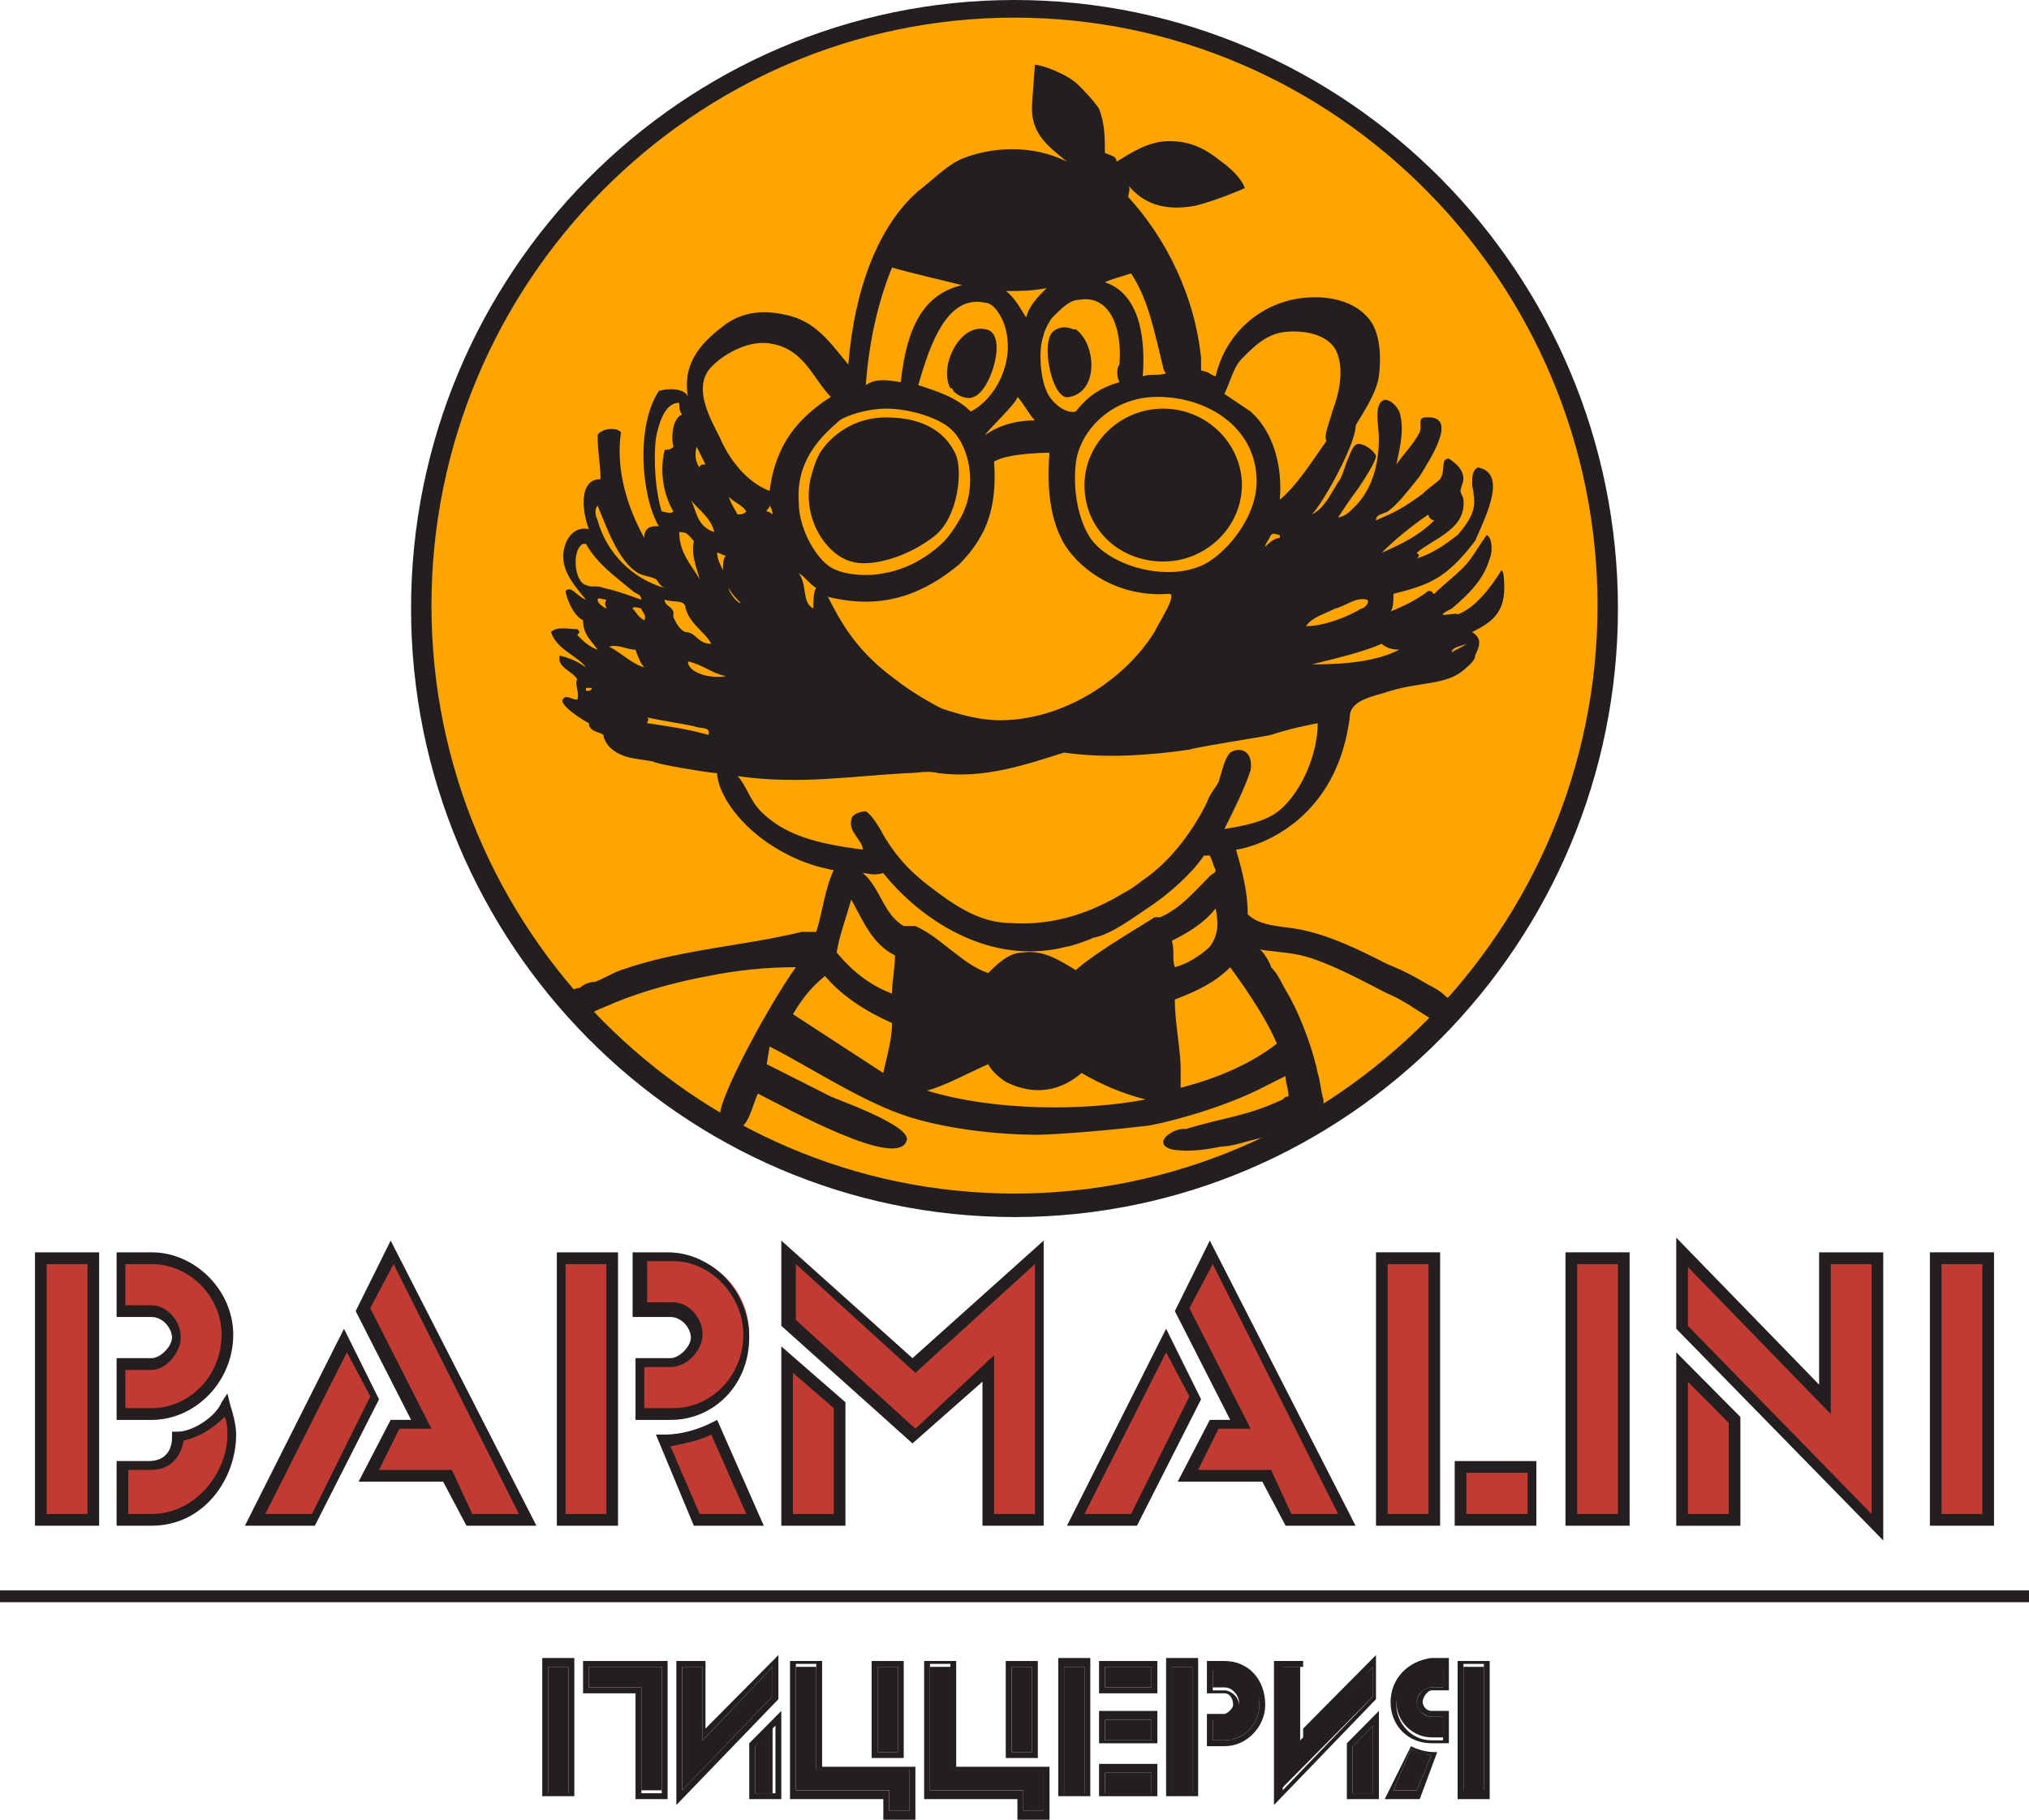 <svg width="68" height="61" viewBox="0 0 68 61" fill="none" xmlns="http://www.w3.org/2000/svg">
    <path d="M53.957 20.572C54.075 9.471 45.248 0.374 34.242 0.255C23.235 0.136 14.217 9.039 14.099 20.141C13.98 31.242 22.807 40.339 33.814 40.458C44.82 40.577 53.839 31.674 53.957 20.572Z" fill="#FFA400"/>
    <path d="M34 40.798C22.862 40.798 13.776 31.633 13.776 20.399C13.776 9.165 22.862 0 34 0C45.138 0 54.224 9.165 54.224 20.399C54.224 31.633 45.138 40.798 34 40.798ZM34 0.591C23.253 0.591 14.46 9.46 14.46 20.3C14.46 31.14 23.253 40.01 34 40.01C44.747 40.01 53.54 31.14 53.54 20.3C53.54 9.46 44.747 0.591 34 0.591Z" fill="#231F20"/>
    <path fill-rule="evenodd" clip-rule="evenodd" d="M25.695 35.673C26.281 35.969 27.063 36.363 27.845 36.758C28.04 36.856 30.58 37.743 30.385 38.236C30.092 39.221 26.379 37.152 25.402 36.659C25.207 37.053 25.109 37.743 24.718 37.842C24.523 37.842 24.132 37.94 24.132 37.349C24.132 36.758 25.695 33.801 26.672 32.422C25.695 32.422 24.718 32.52 23.741 32.717C22.666 32.914 21.592 33.21 20.615 33.604C20.419 33.703 20.126 33.801 19.931 33.9C19.735 33.998 19.638 34.097 19.442 34.097C19.247 33.998 18.856 33.505 19.052 33.308C19.052 33.21 19.345 33.111 19.442 33.111C19.54 33.013 19.735 32.914 19.931 32.914C20.224 32.816 20.517 32.619 20.81 32.52C22.764 31.83 24.816 31.732 26.868 31.239C27.063 31.239 27.063 31.239 27.356 31.239C27.552 30.648 27.649 29.761 27.942 29.169C26.281 28.874 24.816 27.79 24.23 26.607C24.132 26.41 24.034 26.115 24.034 25.918C23.839 25.918 21.983 25.622 21.885 25.523C21.299 25.425 20.81 25.425 20.419 25.031C20.322 24.932 20.224 24.735 20.224 24.636C20.126 24.538 19.735 24.538 19.735 24.242C19.54 24.144 18.758 23.651 18.856 23.454C18.954 23.257 19.149 23.454 19.345 23.454C19.442 23.257 19.247 22.961 19.345 22.764C19.149 22.468 18.661 22.37 18.758 21.976C19.149 22.074 19.345 22.173 19.638 22.37C19.345 21.976 18.661 21.779 18.465 21.187C18.661 20.99 19.052 21.089 19.345 21.089C19.442 21.187 19.442 21.187 19.345 21.286C19.54 21.483 19.735 21.68 20.029 21.779C19.833 21.483 19.54 21.286 19.54 20.793C19.149 20.596 18.954 19.906 18.954 19.808C19.149 19.611 19.345 20.005 19.638 20.103C19.247 19.611 18.661 19.019 18.954 18.231C19.052 17.935 19.345 17.64 19.735 17.738C19.54 17.245 19.345 16.063 20.126 16.063C20.126 15.57 20.029 15.176 20.029 14.585C20.126 14.388 20.615 14.289 20.81 14.486C20.615 15.866 21.103 17.147 21.592 18.034C21.592 17.935 21.592 17.837 21.689 17.738C21.787 17.64 21.885 17.64 22.08 17.64C21.494 16.654 21.299 14.289 22.08 13.107C22.373 13.008 22.96 13.008 23.057 13.304C22.862 12.22 23.448 11.53 24.23 10.938C24.718 10.544 25.402 10.347 26.281 10.544C27.356 10.741 27.845 11.53 28.431 12.22C28.626 9.756 29.408 7.588 30.776 6.405C31.166 6.11 31.753 5.519 32.241 5.321C33.218 4.927 34.586 4.829 35.758 5.42C35.172 4.927 34.586 4.533 34.586 3.646C34.586 3.351 34.684 2.267 34.684 2.168C34.879 2.168 35.758 2.464 36.149 2.858C36.345 3.055 36.638 3.351 36.833 3.646C37.029 4.139 37.029 4.632 37.029 5.124C37.224 5.223 37.419 5.223 37.419 5.42C37.908 5.124 38.494 4.73 39.178 4.73C39.96 4.73 40.448 5.026 40.937 5.42C41.62 5.913 41.718 6.307 41.718 6.307C41.718 6.307 40.839 6.701 40.057 6.898C38.983 7.095 38.299 6.8 37.81 6.208C37.908 6.307 37.81 6.504 37.81 6.603C39.08 7.982 40.057 9.953 40.253 12.023C40.253 12.22 40.253 12.417 40.253 12.417C40.644 12.515 40.448 12.515 40.741 12.614C41.034 11.333 42.011 10.347 43.281 10.052C44.161 9.855 45.333 9.953 45.919 10.741C46.212 11.136 46.31 11.825 46.212 12.614C46.115 13.304 45.431 14.191 45.431 14.289C45.431 14.88 44.356 16.851 43.965 17.245C44.356 17.048 44.551 16.654 44.845 16.162C44.942 16.063 45.04 15.767 45.138 15.472C45.235 15.275 45.333 14.88 45.529 14.88C45.724 14.88 46.017 15.078 46.115 15.275C46.115 15.472 45.724 16.063 45.529 16.359C45.235 16.753 45.04 17.048 44.845 17.344C44.942 17.344 45.138 17.245 45.235 17.147C45.431 16.95 46.212 16.359 46.212 14.683C46.212 14.289 46.017 13.501 46.408 13.402C46.603 13.402 46.799 13.599 46.896 13.796C47.092 14.388 46.896 15.078 46.799 15.57C46.994 15.275 47.385 14.88 47.58 14.486C47.678 14.289 47.483 13.993 47.776 13.993C48.948 13.895 47.873 15.472 47.58 15.964C47.19 16.457 46.799 16.95 46.506 17.147C46.31 17.245 46.115 17.245 46.115 17.443C46.799 17.147 46.994 17.048 47.678 16.556C47.873 16.359 48.166 16.162 48.264 16.063C48.46 15.767 48.264 15.373 48.557 15.373C48.85 15.57 49.046 15.767 49.046 16.063C49.046 16.162 48.948 16.359 48.948 16.457C48.948 16.556 49.046 16.654 49.046 16.753C49.144 17.738 48.069 18.034 47.483 18.527C47.58 18.625 47.58 18.625 47.483 18.724C48.069 18.527 48.46 18.231 48.85 17.935C49.534 17.147 49.437 16.851 49.339 16.26C49.339 15.964 49.339 15.767 49.534 15.669C50.511 15.866 49.827 17.245 49.437 18.132C48.46 19.413 47.873 19.611 46.701 19.906C46.701 20.103 46.701 20.399 46.603 20.497C47.092 20.3 47.483 20.103 47.873 19.808C48.069 19.808 47.971 19.906 48.069 19.906C48.362 19.611 48.753 19.315 49.046 19.019C49.339 18.724 49.534 18.329 49.827 17.935C50.023 18.034 50.023 18.527 49.925 18.724C49.73 19.413 49.241 19.906 48.655 20.399C47.873 20.793 48.85 20.497 48.85 20.596C49.437 20.399 50.023 19.611 50.316 19.118C50.414 19.118 50.414 19.611 50.414 19.709C50.414 20.596 49.925 20.892 49.339 21.187C49.632 21.384 49.632 21.581 49.437 21.976C49.437 22.173 49.144 22.37 49.046 22.468C48.46 22.961 47.58 22.863 46.603 23.158C46.017 23.355 45.235 23.454 45.235 24.045C44.747 27.888 41.62 28.48 41.425 28.48C41.62 29.169 41.816 29.859 41.816 30.648C42.207 31.042 42.891 31.042 43.477 31.14C44.551 31.337 45.529 31.83 46.506 32.323C46.994 32.52 47.385 32.717 47.873 33.013C48.069 33.111 48.264 33.21 48.46 33.407C48.753 33.604 48.655 33.604 48.557 33.9C48.46 33.998 48.46 34.294 48.362 34.294C48.166 34.392 47.971 34.195 47.873 34.097C47.385 33.801 46.994 33.505 46.506 33.308C45.724 32.914 44.845 32.422 43.965 32.126C43.379 31.929 42.891 31.929 42.207 31.83C42.304 31.83 42.597 32.323 42.597 32.422C42.793 32.619 42.891 32.816 42.988 33.013C43.281 33.505 43.477 33.9 43.672 34.392C43.868 34.885 44.063 35.476 44.161 35.969C44.258 36.265 44.258 36.56 44.356 36.856C44.356 36.955 44.356 37.053 44.356 37.152C44.258 37.25 44.161 37.349 44.063 37.447C43.965 37.546 43.965 37.546 43.868 37.644C43.672 37.842 43.477 37.743 43.184 37.842C42.891 37.842 42.597 38.039 42.304 38.137C41.816 38.236 41.327 38.433 40.937 38.433C40.448 38.531 39.862 38.63 39.276 38.531C38.592 38.334 39.276 37.842 39.666 37.842H39.764C41.034 37.447 41.718 37.447 42.988 36.856C43.086 36.758 43.086 36.758 43.184 36.758C43.184 36.462 43.086 36.363 43.086 36.068C42.891 36.166 42.695 36.265 42.5 36.363C40.839 37.25 38.592 37.743 38.396 37.743C36.735 37.94 35.172 38.039 34.781 38.039C33.414 38.039 31.753 37.842 30.483 37.447C28.919 36.955 27.161 35.772 25.793 35.082L25.695 35.673ZM38.983 12.318C38.69 11.136 38.494 10.052 37.908 9.165C37.615 9.263 37.224 9.362 37.029 9.46C38.201 9.855 38.396 11.333 38.299 12.614C38.592 12.515 38.787 12.614 39.08 12.515C39.08 12.515 38.983 12.417 38.983 12.318ZM30.189 12.811C30.385 10.938 30.971 9.855 32.241 9.559C31.46 9.362 30.58 9.165 29.896 8.968C29.408 10.15 29.115 11.53 29.017 12.909C29.31 12.712 29.603 12.712 30.189 12.811ZM33.707 9.756C34 9.953 34.195 10.347 34.391 10.643C34.488 10.249 34.781 9.953 35.075 9.657C34.586 9.756 34.195 9.756 33.707 9.756ZM37.517 12.22C37.615 11.037 37.224 9.855 36.149 10.052C35.856 10.052 35.563 10.347 35.27 10.643C35.172 10.741 34.977 11.136 34.977 11.234C34.781 11.727 34.879 12.712 35.075 13.107C35.172 13.402 35.661 13.895 36.051 13.796C36.442 13.304 36.833 13.008 37.517 12.811C37.419 12.614 37.419 12.318 37.517 12.22ZM33.707 11.037C33.609 10.643 33.316 10.15 33.023 10.15C31.753 9.855 31.166 11.53 30.776 12.909C31.362 13.107 32.046 13.304 32.534 13.796C33.316 13.402 34 12.22 33.707 11.037ZM44.649 13.796C44.845 13.304 45.04 12.515 44.845 11.924C44.649 11.234 43.77 11.037 42.988 11.136C42.402 11.234 42.011 11.628 41.62 12.023C41.327 12.318 41.23 12.811 41.034 13.205C41.327 13.402 41.62 13.599 41.914 13.796C42.695 14.486 42.988 15.669 42.891 16.753C43.477 16.26 43.965 15.472 44.454 14.782C44.356 14.585 44.551 14.191 44.649 13.796ZM25.891 11.53C25.011 11.333 24.034 12.023 23.741 12.417C23.253 13.107 23.839 14.092 24.132 14.683C24.425 15.373 25.011 16.162 25.793 16.457C25.988 14.88 26.77 13.993 27.845 13.304C27.258 12.712 26.965 11.727 25.891 11.53ZM36.051 15.57C35.954 16.457 36.149 17.443 36.54 18.034C37.224 19.019 39.178 19.512 40.35 18.921C41.132 18.527 42.207 17.245 42.109 15.964C42.011 14.289 40.448 13.304 38.787 13.304C37.224 13.304 36.149 14.486 36.051 15.57ZM33.023 14.585C33.414 14.289 34 14.092 34.684 14.092C34.488 13.895 34.293 13.501 34.097 13.304C34.097 13.501 33.023 14.486 33.023 14.585ZM26.77 16.851C26.77 17.738 27.356 18.724 27.845 19.019C28.333 19.315 29.212 19.315 29.603 19.216C30.287 19.118 31.069 18.724 31.655 18.132C31.85 17.935 32.241 17.344 32.339 17.048C32.73 16.063 32.437 14.782 31.753 14.289C31.362 13.993 30.483 13.698 29.701 13.698C29.115 13.698 28.431 13.895 28.138 14.092C27.454 14.683 26.672 15.472 26.77 16.851ZM22.764 13.501C22.276 13.501 22.08 14.191 21.983 14.683C21.885 15.472 21.983 16.556 22.178 17.147C22.276 17.147 22.471 17.245 22.569 17.147C22.276 16.654 22.08 15.866 22.276 15.078C22.373 15.078 22.471 15.078 22.569 14.979C22.471 14.585 22.569 13.993 22.862 13.895C22.764 13.796 22.764 13.599 22.764 13.501ZM35.954 18.625C35.172 17.738 35.075 16.359 35.172 15.176C35.172 15.176 33.804 15.176 33.316 15.472C33.414 16.95 33.12 17.935 32.144 18.921C31.069 19.808 29.701 20.497 27.747 20.005C28.333 21.187 28.919 21.976 29.994 22.764C30.483 23.158 31.166 23.552 31.557 23.75C32.144 23.947 32.827 24.144 33.511 24.144C35.661 24.144 37.712 22.764 38.69 21.187C38.885 20.793 39.471 19.906 39.178 19.906C37.908 20.005 36.735 19.512 35.954 18.625ZM23.448 15.669C23.448 15.57 23.546 15.57 23.643 15.57C23.546 15.373 23.448 15.176 23.35 14.979C23.253 15.275 23.35 15.57 23.448 15.669ZM46.31 18.527C46.994 18.231 47.58 17.935 48.069 17.443C47.971 17.443 47.873 17.344 47.873 17.245C47.287 17.64 46.701 18.132 46.31 18.527ZM42.597 17.935C42.5 18.132 42.402 18.231 42.402 18.329C42.5 18.231 42.695 18.034 42.891 18.034C42.891 18.034 42.891 18.034 42.891 17.935C42.793 17.935 42.695 17.837 42.597 17.935ZM24.718 17.245C24.816 17.245 24.914 17.245 25.011 17.147C24.914 16.95 24.62 16.851 24.425 16.654C24.523 16.95 24.62 17.048 24.718 17.245ZM25.891 17.245C25.891 17.245 25.891 17.048 25.793 16.95C25.793 17.048 25.695 17.048 25.695 17.147C25.793 17.147 25.891 17.245 25.891 17.245ZM23.937 17.837C23.839 17.344 23.35 17.048 23.155 16.753C23.35 17.147 23.35 17.64 23.937 17.837ZM20.029 17.443C20.322 18.527 21.201 19.413 22.276 19.709C22.08 19.611 22.08 19.512 21.983 19.413C21.787 19.315 21.592 19.315 21.396 19.216C20.712 18.822 20.322 17.64 20.029 16.95C19.931 17.048 19.931 17.245 20.029 17.443ZM22.764 17.837C22.764 18.527 23.155 18.921 23.448 19.413C23.35 19.019 23.155 18.625 23.253 18.132C23.057 17.935 23.057 17.837 22.764 17.837C22.764 17.738 22.764 17.738 22.764 17.837ZM44.747 20.399C44.356 20.596 43.965 20.695 43.77 20.99C44.356 20.99 45.138 20.695 45.626 20.399C45.724 20.399 45.919 20.202 45.822 20.103C45.431 20.005 45.138 20.3 44.747 20.399ZM24.23 19.118C24.23 18.921 24.23 18.724 24.327 18.625C24.23 18.625 24.132 18.527 24.034 18.527C24.034 18.724 24.132 18.921 24.23 19.118ZM21.201 19.808C20.615 19.315 20.029 18.921 19.638 18.231H19.54C19.149 18.428 19.247 19.512 19.638 19.611C19.833 19.709 20.029 19.611 20.224 19.709C20.712 19.808 21.201 20.005 21.494 20.103C21.494 19.906 21.299 19.906 21.201 19.808ZM27.258 20.399C27.258 20.202 27.258 19.808 27.356 19.709C27.161 19.611 26.965 19.315 26.77 19.216C27.063 19.611 26.868 20.202 27.258 20.399ZM48.655 21.877C48.753 21.779 49.046 21.68 49.144 21.581C48.948 21.68 48.655 21.68 48.655 21.877ZM24.425 19.709C24.425 19.906 24.816 20.3 24.816 20.202C24.62 20.005 24.523 19.906 24.425 19.709ZM46.31 21.581C45.626 21.877 44.747 22.074 43.965 22.271C45.138 22.271 46.115 22.173 46.896 21.779C46.603 21.779 46.408 21.68 46.31 21.581ZM22.96 20.3C22.862 20.103 22.569 20.202 22.276 20.103C22.276 20.3 22.471 20.3 22.569 20.497C22.569 20.596 22.569 20.596 22.569 20.695C22.666 20.892 22.764 21.089 22.96 21.187C23.35 21.187 23.35 21.581 23.839 21.581C23.643 21.187 23.057 20.892 22.96 20.3ZM20.322 20.399C20.322 20.3 20.224 20.3 20.322 20.103C20.224 20.103 20.029 20.005 20.029 20.103C20.029 20.202 20.126 20.3 20.322 20.399ZM21.201 20.399C21.299 20.497 21.396 20.695 21.592 20.793C21.689 20.596 21.494 20.497 21.494 20.399C21.494 20.399 21.201 20.3 21.201 20.399ZM21.592 22.37C21.494 22.271 21.396 22.074 21.299 21.779C21.006 21.779 20.712 21.581 20.419 21.68C20.81 21.877 21.201 22.271 21.592 22.37ZM24.327 22.666C23.839 22.567 23.546 22.271 23.057 22.173C23.057 22.567 23.839 22.764 24.327 22.666ZM44.161 24.242C43.672 24.341 43.184 24.439 42.597 24.636C42.109 24.735 40.155 25.031 39.862 25.129C38.494 25.326 37.029 25.425 35.661 25.228C34.391 25.622 33.023 26.115 31.46 25.918C31.069 25.819 30.776 25.918 30.385 25.918C28.529 26.016 26.77 26.312 24.718 26.016C25.011 26.312 25.109 26.804 25.5 27.199C26.281 27.987 27.356 28.283 28.919 28.48C28.919 28.184 28.431 27.888 28.529 27.494C28.529 27.297 28.822 27.199 29.017 27.199C29.212 27.297 29.506 27.79 29.603 27.987C30.189 28.972 30.776 29.465 31.753 30.155C32.339 30.549 33.023 30.943 33.902 30.943C35.368 31.042 36.638 30.549 37.615 29.958C38.006 29.761 38.201 29.564 38.494 29.367C39.276 28.775 39.96 27.888 40.448 26.903C40.546 26.607 40.741 26.41 40.839 26.213C40.937 25.918 41.034 25.425 41.23 25.228C41.523 25.031 42.011 25.129 41.914 25.819C41.718 26.41 41.425 27.002 41.034 27.79C41.62 27.691 42.207 27.593 42.695 27.297C43.477 26.804 44.161 25.425 44.161 24.242ZM19.638 23.158C19.735 23.158 19.833 23.158 19.833 23.06C19.735 23.06 19.735 23.06 19.638 23.06C19.638 23.06 19.638 23.06 19.638 23.158ZM21.689 24.242C22.373 24.341 23.057 24.439 23.741 24.636C23.839 24.341 23.448 24.439 23.253 24.341C22.764 24.242 22.08 24.144 21.689 24.045C21.787 24.144 21.689 24.144 21.689 24.242ZM40.35 28.677C39.96 29.268 39.178 29.958 38.592 30.352C38.006 30.746 37.224 31.337 36.638 31.436C36.442 31.535 35.856 31.732 35.758 31.732C33.12 32.422 30.776 30.746 29.603 29.268C29.212 29.367 29.115 29.268 28.919 29.268C29.506 29.761 29.603 30.648 30.287 31.042C30.385 31.042 30.58 31.042 30.678 31.042C31.557 31.436 32.241 32.323 33.12 32.619C33.414 32.323 33.804 31.929 34.293 31.929C34.977 31.83 35.563 32.224 36.051 32.52C36.833 31.83 38.592 30.845 38.69 30.746C38.885 30.746 38.787 30.746 38.885 30.746C39.569 30.451 40.057 29.859 40.546 29.367C40.644 29.268 40.741 29.268 40.741 29.169C40.644 28.972 40.644 28.874 40.546 28.677C40.448 28.677 40.35 28.677 40.35 28.677ZM39.276 31.535C39.373 31.929 39.276 32.126 39.373 32.422C39.764 32.323 40.253 32.027 40.546 31.732C40.839 31.337 40.839 30.943 40.741 30.451C40.35 30.943 39.862 31.239 39.276 31.535ZM28.04 31.929C28.529 32.52 29.115 33.013 29.896 33.308C29.896 32.816 29.994 32.52 29.994 32.027C29.212 31.633 28.919 30.845 28.529 30.155C28.333 30.845 28.138 31.337 28.04 31.929ZM41.23 32.422C40.741 32.914 40.155 33.21 39.373 33.505C39.373 34.294 39.569 35.181 39.569 35.871C39.569 36.166 39.569 36.265 39.569 36.462C40.741 36.166 41.914 35.673 42.793 34.984C42.5 34.294 42.109 33.703 41.718 33.111L41.23 32.422ZM29.603 35.969C29.701 35.476 29.896 34.885 29.896 34.294C29.017 33.9 28.235 33.407 27.649 32.717C27.161 33.111 26.868 33.505 26.575 33.998L29.603 35.969ZM33.707 36.265C33.414 36.068 33.218 35.871 33.12 35.673C32.437 35.969 31.753 36.363 31.069 36.56C33.316 37.25 36.345 37.25 38.396 36.856C37.615 36.659 36.931 36.363 36.247 35.969C35.563 36.56 34.684 36.758 33.707 36.265Z" fill="#231F20"/>
    <path fill-rule="evenodd" clip-rule="evenodd" d="M32.633 13.304C32.437 13.403 32.144 13.304 31.948 13.107C31.948 13.107 31.948 13.008 31.851 13.008C31.46 12.319 32.144 10.84 33.023 11.037C33.805 11.136 33.219 13.107 32.633 13.304Z" fill="#231F20"/>
    <path fill-rule="evenodd" clip-rule="evenodd" d="M35.27 11.136C35.465 10.939 35.759 10.939 35.954 11.037H36.052C36.736 11.53 36.833 13.107 35.856 13.304C35.27 13.501 34.879 11.53 35.27 11.136Z" fill="#231F20"/>
    <path fill-rule="evenodd" clip-rule="evenodd" d="M41.621 16.26C41.621 17.64 40.449 18.823 38.983 18.823C37.518 18.823 36.345 17.739 36.345 16.26C36.345 14.881 37.518 13.698 38.983 13.698C40.449 13.698 41.621 14.881 41.621 16.26Z" fill="#231F20"/>
    <path fill-rule="evenodd" clip-rule="evenodd" d="M27.552 15.077C27.552 15.077 28.236 13.993 29.701 13.993C31.069 13.993 31.753 14.584 32.046 15.274C32.242 15.767 32.144 17.245 31.362 17.935C30.385 18.723 29.115 19.019 28.529 18.822C27.747 18.625 26.868 17.442 27.161 16.063C27.357 15.274 27.552 15.077 27.552 15.077Z" fill="#231F20"/>
    <path d="M68 53.313H0V53.708H68V53.313Z" fill="#231F20"/>
    <path d="M1.369 50.947V42.177H3.127V50.947H1.369ZM5.081 47.4H4.007V45.626H5.081C5.472 45.626 5.863 45.133 5.863 44.739C5.863 44.345 5.472 43.852 5.081 43.852H4.007V42.078H5.081C6.449 42.078 7.622 43.261 7.622 44.64C7.622 46.217 6.449 47.4 5.081 47.4ZM5.081 50.947H4.007V49.173H4.984C5.57 49.173 5.863 48.681 5.863 48.188C6.449 48.188 7.231 47.597 7.524 47.104C7.622 47.4 7.719 47.695 7.719 48.089C7.817 49.568 6.645 50.947 5.081 50.947Z" fill="#C23B33"/>
    <path d="M5.081 51.145H3.908V48.977H4.983C5.569 48.977 5.765 48.583 5.765 48.189V47.992H5.96C6.449 47.992 7.23 47.499 7.426 47.006L7.621 46.711L7.719 47.105C7.817 47.401 7.914 47.795 7.914 48.09C7.914 49.569 6.84 51.145 5.081 51.145ZM4.202 50.751H5.081C6.546 50.751 7.621 49.371 7.621 48.09C7.621 47.893 7.621 47.696 7.523 47.499C7.133 47.893 6.644 48.189 6.156 48.287C6.058 48.879 5.667 49.273 5.081 49.273H4.299V50.751H4.202ZM3.322 51.145H1.173V41.98H3.322V51.145ZM1.564 50.751H2.931V42.375H1.564V50.751ZM5.081 47.598H3.908V45.528H5.081C5.374 45.528 5.765 45.134 5.765 44.838C5.765 44.543 5.472 44.148 5.081 44.148H3.908V41.98H5.081C6.546 41.98 7.817 43.262 7.817 44.74C7.817 46.316 6.546 47.598 5.081 47.598ZM4.202 47.203H5.081C6.351 47.203 7.426 46.119 7.426 44.74C7.426 43.459 6.351 42.375 5.081 42.375H4.202V43.754H5.081C5.569 43.754 6.058 44.247 6.058 44.838C6.058 45.331 5.569 45.922 5.081 45.922H4.202V47.203Z" fill="#231F20"/>
    <path d="M10.454 50.949H8.5L11.529 44.938L12.506 46.909L10.454 50.949ZM15.73 50.949L14.948 49.471H12.31L13.19 47.697H14.069L12.115 43.854L13.092 41.883L17.684 50.85H15.73V50.949Z" fill="#C23B33"/>
    <path d="M17.978 51.145H15.633L14.851 49.667H12.018L13.093 47.597H13.777L11.92 43.951L13.093 41.586L17.978 51.145ZM15.828 50.751H17.391L13.19 42.374L12.409 43.852L14.46 47.893H13.386L12.702 49.273H15.144L15.828 50.751ZM10.552 51.145H8.208L11.529 44.542L12.702 46.907L10.552 51.145ZM8.891 50.751H10.455L12.409 46.809L11.627 45.331L8.891 50.751Z" fill="#231F20"/>
    <path d="M18.856 50.947V42.177H20.615V50.947H18.856ZM22.471 47.4H21.397V45.626H22.471C22.862 45.626 23.351 45.133 23.351 44.739C23.351 44.345 22.96 43.852 22.569 43.852H21.494V42.078H22.569C23.937 42.078 25.109 43.261 25.109 44.739C25.012 46.217 23.937 47.4 22.471 47.4ZM23.351 50.947L22.276 48.286C22.96 48.286 23.546 48.089 23.937 47.794L25.305 50.947H23.351Z" fill="#C23B33"/>
    <path d="M25.598 51.145H23.253L21.983 48.09H22.276C22.862 48.09 23.448 47.893 23.839 47.696L24.035 47.598L25.598 51.145ZM23.448 50.751H25.012L23.839 48.09C23.448 48.287 22.96 48.386 22.471 48.484L23.448 50.751ZM20.713 51.145H18.661V41.98H20.713V51.145ZM18.954 50.751H20.322V42.375H18.954V50.751ZM22.471 47.598H21.299V45.528H22.471C22.765 45.528 23.155 45.134 23.155 44.838C23.155 44.543 22.862 44.148 22.471 44.148H21.201V41.98H22.374C23.839 41.98 25.109 43.262 25.109 44.838C25.109 46.415 23.937 47.598 22.471 47.598ZM21.69 47.203H22.569C23.839 47.203 24.914 46.119 24.914 44.74C24.914 43.459 23.839 42.276 22.569 42.276H21.69V43.656H22.569C23.058 43.656 23.546 44.148 23.546 44.74C23.546 45.233 23.058 45.824 22.471 45.824H21.592V47.203H21.69Z" fill="#231F20"/>
    <path d="M33.121 50.948V45.824L30.679 48.09L26.477 44.346V41.98L30.679 45.725L34.88 41.98V50.948H33.121ZM26.477 50.948V45.528L28.236 47.105V50.948H26.477Z" fill="#C23B33"/>
    <path d="M35.075 51.145H32.926V46.316L30.581 48.386L26.185 44.444V41.586L30.581 45.528L34.978 41.586V51.145H35.075ZM33.317 50.751H34.685V42.374L30.679 46.02L26.673 42.374V44.247L30.679 47.893L33.317 45.429V50.751ZM28.334 51.145H26.185V45.134L28.334 47.006V51.145ZM26.575 50.751H27.943V47.203L26.575 46.02V50.751Z" fill="#231F20"/>
    <path d="M38.006 50.949H36.052L39.081 44.938L40.057 46.909L38.006 50.949ZM43.184 50.949L42.402 49.471H39.764L40.644 47.697H41.523L39.569 43.854L40.546 41.883L45.138 50.85H43.184V50.949Z" fill="#C23B33"/>
    <path d="M45.431 51.145H43.086L42.305 49.667H39.471L40.546 47.597H41.23L39.374 43.951L40.546 41.586L45.431 51.145ZM43.282 50.751H44.845L40.644 42.374L39.862 43.852L41.914 47.893H40.839L40.155 49.273H42.598L43.282 50.751ZM38.104 51.145H35.759L39.081 44.542L40.253 46.907L38.104 51.145ZM36.345 50.751H37.908L39.862 46.809L39.081 45.331L36.345 50.751Z" fill="#231F20"/>
    <path d="M46.31 50.948V42.178H48.069V50.948H46.31ZM48.949 50.948V49.175H51.293V50.948H48.949Z" fill="#C23B33"/>
    <path d="M51.489 51.145H48.753V48.977H51.489V51.145ZM49.144 50.751H51.196V49.371H49.144V50.751ZM48.265 51.145H46.115V41.98H48.265V51.145ZM46.506 50.751H47.874V42.375H46.506V50.751Z" fill="#231F20"/>
    <path d="M52.759 50.948V42.178H54.517V50.948H52.759Z" fill="#C23B33"/>
    <path d="M54.615 51.145H52.466V41.98H54.615V51.145ZM52.857 50.751H54.224V42.375H52.857V50.751Z" fill="#231F20"/>
    <path d="M56.373 44.444V41.98L61.161 46.908V42.178H62.919V51.145L56.373 44.444ZM56.373 50.948V45.824L58.132 47.598V50.948H56.373Z" fill="#C23B33"/>
    <path d="M63.115 51.639L56.178 44.543V41.488L60.966 46.416V41.981H63.115V51.639ZM56.569 44.445L62.724 50.752V42.375H61.356V47.401L56.569 42.474V44.445ZM58.328 51.146H56.178V45.332L58.328 47.5V51.146ZM56.569 50.752H57.937V47.697L56.569 46.317V50.752Z" fill="#231F20"/>
    <path d="M64.874 50.948V42.178H66.633V50.948H64.874Z" fill="#C23B33"/>
    <path d="M66.828 51.145H64.679V41.98H66.828V51.145ZM65.07 50.751H66.437V42.375H65.07V50.751Z" fill="#231F20"/>
    <path d="M18.173 60.211H19.248V55.579H18.173V60.211ZM18.368 55.875H19.052V60.112H18.368V55.875Z" fill="#231F20"/>
    <path d="M21.299 55.679H19.541V56.763H21.299V60.31H22.374V55.679H21.592H21.299ZM22.178 55.876V60.113H21.495V56.763V56.566H21.397H21.299H19.736V55.876H21.299H21.397H21.495H21.592H21.788H22.178Z" fill="#231F20"/>
    <path d="M45.139 60.31H46.213V57.353L45.139 58.438V60.31ZM45.334 58.536L46.018 57.846V60.113H45.334V58.536Z" fill="#231F20"/>
    <path d="M43.77 55.678H42.696V60.507L46.115 56.96V55.481L43.673 57.945V55.678H43.77ZM46.018 55.876V56.861L42.989 60.014V55.876H43.673V58.339L46.018 55.876Z" fill="#231F20"/>
    <path d="M41.035 55.679H40.449V56.763H41.035C41.23 56.763 41.328 56.96 41.328 57.157C41.328 57.255 41.133 57.453 41.035 57.453H40.449V58.536H41.035C41.816 58.536 42.403 57.847 42.403 57.157C42.403 56.27 41.816 55.679 41.035 55.679ZM41.035 58.339H40.644V57.65H41.035C41.328 57.65 41.523 57.354 41.523 57.157C41.523 56.861 41.23 56.664 41.035 56.664H40.644V55.974H41.035C41.719 55.974 42.207 56.566 42.207 57.157C42.207 57.748 41.719 58.339 41.035 58.339Z" fill="#231F20"/>
    <path d="M39.081 60.211H40.155V55.579H39.081V60.211ZM39.276 55.875H39.96V60.112H39.276V55.875Z" fill="#231F20"/>
    <path d="M36.834 58.438H38.788V57.353H36.834V58.438ZM37.029 57.649H38.593V58.339H37.029V57.649Z" fill="#231F20"/>
    <path d="M36.834 56.763H38.788V55.679H36.834V56.763ZM37.029 55.876H38.593V56.566H37.029V55.876Z" fill="#231F20"/>
    <path d="M36.834 60.212H38.788V59.128H36.834V60.212ZM37.029 59.424H38.593V60.113H37.029V59.424Z" fill="#231F20"/>
    <path d="M35.466 60.211H36.541V55.579H35.466V60.211ZM35.662 55.875H36.346V60.112H35.662V55.875Z" fill="#231F20"/>
    <path d="M48.851 55.679V60.31H49.926V55.679H48.851ZM49.73 60.015H49.047V55.777H49.73V60.015Z" fill="#231F20"/>
    <path d="M47.288 58.536L46.408 60.31H47.581L48.167 58.733H48.069C47.776 58.733 47.483 58.635 47.288 58.536ZM47.483 60.014H46.701L47.288 58.635C47.483 58.733 47.678 58.832 47.971 58.832L47.483 60.014Z" fill="#231F20"/>
    <path d="M46.604 57.057C46.604 57.846 47.19 58.437 47.972 58.437H48.558V57.353H47.972C47.776 57.353 47.679 57.156 47.679 57.057C47.679 56.86 47.874 56.663 47.972 56.663H48.558V55.579H47.972C47.19 55.678 46.604 56.269 46.604 57.057ZM48.363 56.565H47.972C47.679 56.565 47.483 56.86 47.483 57.057C47.483 57.353 47.776 57.55 47.972 57.55H48.363V58.338H47.972C47.288 58.338 46.799 57.747 46.799 57.156C46.799 56.466 47.386 55.973 47.972 55.973H48.363V56.565Z" fill="#231F20"/>
    <path d="M25.11 60.31H26.185V57.353L25.11 58.438V60.31ZM25.305 58.536L25.989 57.846V60.113H25.305V58.536Z" fill="#231F20"/>
    <path d="M23.742 55.678H22.667V60.507L26.087 56.96V55.481L23.644 57.945V55.678H23.742ZM25.891 55.876V56.861L22.862 60.014V55.876H23.546V58.339L25.891 55.876Z" fill="#231F20"/>
    <path d="M29.702 59.226H29.604H27.552V55.679H26.477V60.31H27.259H27.552H29.604V61H29.799H30.483H30.679V60.113V59.226H30.581H29.702ZM30.483 60.015V60.705H29.799V60.015H29.702H29.604H27.552H27.455H27.357H27.259H27.064H26.673V55.777H27.357V59.128V59.325H27.455H27.552H29.604H29.702H29.799H30.483V60.015Z" fill="#231F20"/>
    <path d="M29.408 58.931H30.092H30.19H30.288V57.847V55.679H29.213V57.847V58.931H29.408ZM29.408 57.847V55.876H30.092V57.847V58.734H29.408V57.847Z" fill="#231F20"/>
    <path d="M34.196 59.226H34.098H32.046V55.679H30.972V60.31H31.753H32.046H34.098V61H34.294H34.977H35.173V60.113V59.226H35.075H34.196ZM34.977 60.705H34.294V60.015H31.167V55.777H31.851V59.325H34.977V60.705Z" fill="#231F20"/>
    <path d="M33.902 58.931H34.586H34.684H34.782V57.847V55.679H33.707V57.847V58.931H33.902ZM33.902 57.847V55.876H34.586V57.847V58.734H33.902V57.847Z" fill="#231F20"/>
    <path d="M19.053 55.875H18.369V60.112H19.053V55.875Z" fill="#231F20"/>
    <path d="M19.736 55.875V56.565H21.495V60.014H22.179V55.875H19.736Z" fill="#231F20"/>
    <path d="M43.575 55.875H42.892V60.014L46.018 56.861V55.875L43.575 58.339V55.875Z" fill="#231F20"/>
    <path d="M45.334 60.112H46.018V57.846L45.334 58.535V60.112Z" fill="#231F20"/>
    <path d="M41.035 55.875H40.644V56.565H41.035C41.328 56.565 41.523 56.861 41.523 57.057C41.523 57.353 41.23 57.55 41.035 57.55H40.644V58.339H41.035C41.719 58.339 42.207 57.747 42.207 57.156C42.207 56.368 41.719 55.875 41.035 55.875Z" fill="#231F20"/>
    <path d="M39.96 55.875H39.276V60.112H39.96V55.875Z" fill="#231F20"/>
    <path d="M38.593 59.423H37.03V60.113H38.593V59.423Z" fill="#231F20"/>
    <path d="M38.593 57.648H37.03V58.338H38.593V57.648Z" fill="#231F20"/>
    <path d="M36.346 55.875H35.662V60.112H36.346V55.875Z" fill="#231F20"/>
    <path d="M38.593 55.875H37.03V56.565H38.593V55.875Z" fill="#231F20"/>
    <path d="M46.8 57.057C46.8 57.747 47.386 58.24 47.972 58.24H48.363V57.55H47.972C47.679 57.55 47.484 57.255 47.484 57.057C47.484 56.762 47.777 56.565 47.972 56.565H48.363V55.875H47.972C47.288 55.875 46.8 56.368 46.8 57.057Z" fill="#231F20"/>
    <path d="M49.731 55.875H49.047V60.112H49.731V55.875Z" fill="#231F20"/>
    <path d="M46.702 60.013H47.484L47.972 58.831C47.777 58.831 47.484 58.732 47.288 58.634L46.702 60.013Z" fill="#231F20"/>
    <path d="M23.547 55.875H22.863V60.014L25.892 56.861V55.875L23.547 58.339V55.875Z" fill="#231F20"/>
    <path d="M25.306 60.112H25.892V57.846L25.306 58.535V60.112Z" fill="#231F20"/>
    <path d="M30.093 55.875H29.409V58.733H30.093V55.875Z" fill="#231F20"/>
    <path d="M31.851 59.324V55.875H31.168V60.014H34.294V60.704H34.978V59.324H31.851Z" fill="#231F20"/>
    <path d="M34.587 55.875H33.903V58.733H34.587V55.875Z" fill="#231F20"/>
    <path d="M27.357 59.324V55.875H26.673V60.014H29.8V60.704H30.484V59.324H27.357Z" fill="#231F20"/>
</svg>
